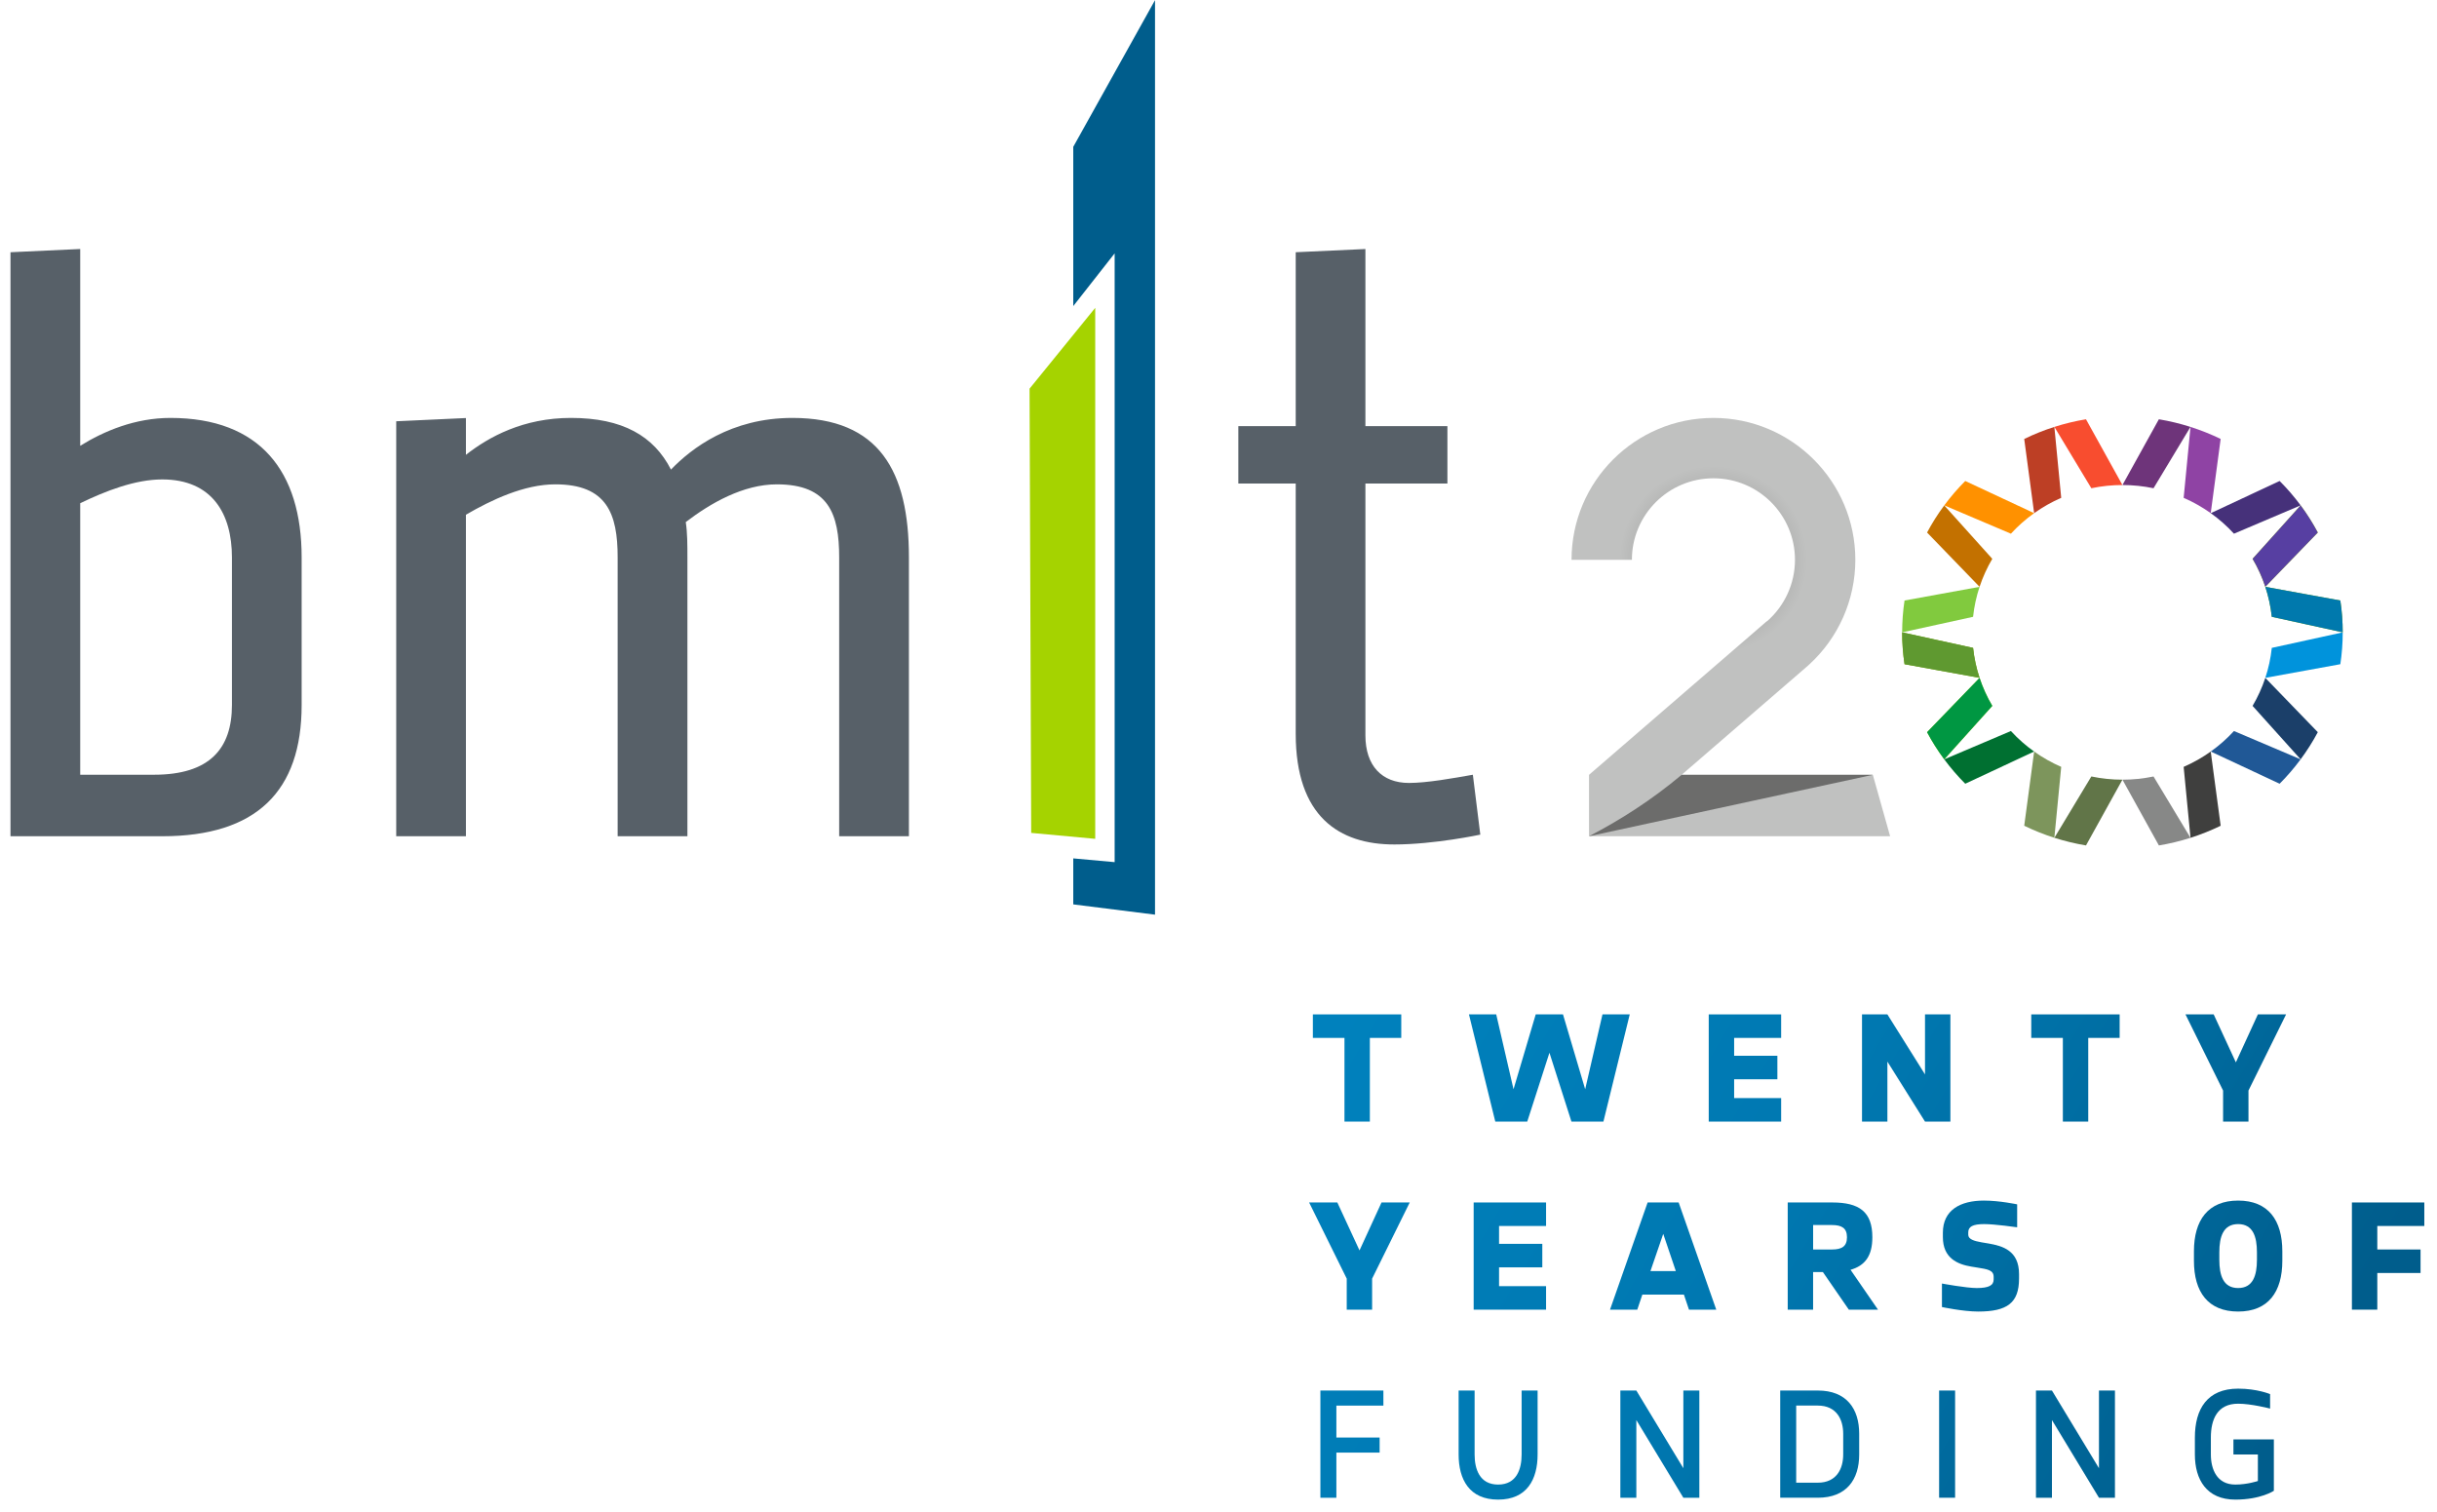 <?xml version="1.0" encoding="UTF-8" standalone="no"?><!DOCTYPE svg PUBLIC "-//W3C//DTD SVG 1.1//EN" "http://www.w3.org/Graphics/SVG/1.1/DTD/svg11.dtd"><svg width="100%" height="100%" viewBox="0 0 166 103" version="1.1" xmlns="http://www.w3.org/2000/svg" xmlns:xlink="http://www.w3.org/1999/xlink" xml:space="preserve" xmlns:serif="http://www.serif.com/" style="fill-rule:evenodd;clip-rule:evenodd;stroke-linejoin:round;stroke-miterlimit:2;"><g><g transform="matrix(0.427,0,0,0.427,-28.622,-122.706)"><path d="M290.565,452.928l-0,-3.75l-14.101,-0l0,3.75l5.041,-0l-0,13.35l4.05,-0l-0,-13.35l5.01,-0Z" style="fill:url(#_Linear1);fill-rule:nonzero;"/><path d="M327.015,449.178l-4.351,-0l-2.76,11.94l-3.539,-11.94l-4.351,-0l-3.54,11.94l-2.76,-11.94l-4.349,-0l4.2,17.1l5.099,-0l3.541,-10.98l3.51,10.98l5.1,-0l4.2,-17.1Z" style="fill:url(#_Linear2);fill-rule:nonzero;"/><path d="M351.165,466.278l-0,-3.75l-7.5,-0l-0,-3l6.899,-0l0,-3.75l-6.899,-0l-0,-2.85l7.5,-0l-0,-3.75l-11.551,-0l0,17.1l11.551,-0Z" style="fill:url(#_Linear3);fill-rule:nonzero;"/><path d="M378.164,466.278l0,-17.1l-4.049,-0l-0,9.57l-6,-9.57l-4.05,-0l-0,17.1l4.05,-0l-0,-9.57l6,9.57l4.049,-0Z" style="fill:url(#_Linear4);fill-rule:nonzero;"/><path d="M405.164,452.928l0,-3.75l-14.1,-0l0,3.75l5.041,-0l-0,13.35l4.05,-0l-0,-13.35l5.01,-0Z" style="fill:url(#_Linear5);fill-rule:nonzero;"/><path d="M431.715,449.178l-4.5,-0l-3.511,7.65l-3.539,-7.65l-4.5,-0l6,12.15l-0,4.95l4.05,-0l-0,-4.95l6,-12.15Z" style="fill:url(#_Linear6);fill-rule:nonzero;"/><path d="M291.915,479.178l-4.5,-0l-3.511,7.65l-3.539,-7.65l-4.5,-0l6,12.15l-0,4.95l4.05,-0l-0,-4.95l6,-12.15Z" style="fill:url(#_Linear7);fill-rule:nonzero;"/><path d="M313.665,496.278l-0,-3.75l-7.5,-0l-0,-3l6.899,-0l0,-3.75l-6.899,-0l-0,-2.85l7.5,-0l-0,-3.75l-11.551,-0l0,17.1l11.551,-0Z" style="fill:url(#_Linear8);fill-rule:nonzero;"/><path d="M340.815,496.278l-6,-17.1l-4.95,-0l-6,17.1l4.349,-0l0.81,-2.4l6.63,-0l0.81,2.4l4.351,-0Zm-6.45,-6.15l-4.05,-0l2.04,-5.94l2.01,5.94Z" style="fill:url(#_Linear9);fill-rule:nonzero;"/><path d="M366.615,496.278l-4.38,-6.36c2.31,-0.66 3.48,-2.22 3.48,-5.19c-0,-4.05 -2.07,-5.55 -6.39,-5.55l-7.111,-0l0,17.1l4.05,-0l0,-6l1.56,-0l4.14,6l4.65,-0Zm-4.95,-11.55c0,1.47 -0.839,1.95 -2.399,1.95l-3,-0l-0,-3.9l3,-0c1.56,-0 2.399,0.48 2.399,1.95Z" style="fill:url(#_Linear10);fill-rule:nonzero;"/><path d="M389.115,491.328l-0,-0.72c-0,-3.78 -2.64,-4.5 -4.89,-4.89l-1.08,-0.18c-1.231,-0.21 -2.13,-0.51 -2.13,-1.2l-0,-0.39c-0,-0.9 0.69,-1.32 2.55,-1.32c1.709,-0 5.25,0.51 5.25,0.51l-0,-3.66c-0,-0 -2.791,-0.6 -5.31,-0.6c-3.75,-0 -6.541,1.5 -6.541,5.13l0,0.69c0,3.39 2.37,4.35 4.53,4.71l0.93,0.15c1.711,0.27 2.641,0.42 2.641,1.5l-0,0.39c-0,0.93 -0.721,1.38 -2.701,1.38c-1.679,-0 -5.549,-0.72 -5.549,-0.72l-0,3.75c-0,-0 3.359,0.72 5.789,0.72c4.62,-0 6.51,-1.38 6.51,-5.25Z" style="fill:url(#_Linear11);fill-rule:nonzero;"/><path d="M431.115,488.478l-0,-1.5c-0,-4.98 -2.25,-8.1 -7.05,-8.1c-4.8,-0 -7.05,3.12 -7.05,8.1l-0,1.5c-0,4.98 2.25,8.1 7.05,8.1c4.8,-0 7.05,-3.12 7.05,-8.1Zm-4.05,-0.15c-0,2.49 -0.63,4.5 -3,4.5c-2.37,-0 -3,-2.01 -3,-4.5l-0,-1.2c-0,-2.49 0.63,-4.5 3,-4.5c2.37,-0 3,2.01 3,4.5l-0,1.2Z" style="fill:url(#_Linear12);fill-rule:nonzero;"/><path d="M453.765,482.928l-0,-3.75l-11.55,-0l-0,17.1l4.05,-0l-0,-5.85l6.9,-0l-0,-3.75l-6.9,-0l-0,-3.75l7.5,-0Z" style="fill:url(#_Linear13);fill-rule:nonzero;"/><path d="M287.715,511.578l-0.001,-2.4l-10.05,-0l0,17.1l2.55,-0l0,-7.2l6.9,-0l0,-2.4l-6.9,-0l0,-5.1l7.5,-0Z" style="fill:url(#_Linear14);fill-rule:nonzero;"/><path d="M312.315,519.378l-0,-10.2l-2.55,-0l-0,10.2c-0,2.31 -0.78,4.8 -3.75,4.8c-2.97,-0 -3.75,-2.49 -3.75,-4.8l-0,-10.2l-2.55,-0l-0,10.2c-0,3.99 1.71,7.2 6.3,7.2c4.59,-0 6.3,-3.21 6.3,-7.2Z" style="fill:url(#_Linear15);fill-rule:nonzero;"/><path d="M338.115,526.278l-0,-17.1l-2.55,-0l-0,12.39l-7.5,-12.39l-2.55,-0l-0,17.1l2.55,-0l-0,-12.39l7.5,12.39l2.55,-0Z" style="fill:url(#_Linear16);fill-rule:nonzero;"/><path d="M363.615,519.378l-0,-3.3c-0,-3.99 -2.01,-6.9 -6.6,-6.9l-6,-0l-0,17.1l6,-0c4.59,-0 6.6,-2.91 6.6,-6.9Zm-2.55,-0c-0,2.31 -1.08,4.5 -4.05,4.5l-3.45,-0l-0,-12.3l3.45,-0c2.97,-0 4.05,2.19 4.05,4.5l-0,3.3Z" style="fill:url(#_Linear17);fill-rule:nonzero;"/><rect x="376.365" y="509.178" width="2.55" height="17.1" style="fill:url(#_Linear18);fill-rule:nonzero;"/><path d="M404.415,526.278l-0,-17.1l-2.55,-0l-0,12.39l-7.5,-12.39l-2.55,-0l-0,17.1l2.55,-0l-0,-12.39l7.5,12.39l2.55,-0Z" style="fill:url(#_Linear19);fill-rule:nonzero;"/><path d="M429.765,525.168l-0,-8.19l-6.45,-0l-0,2.4l3.9,-0l-0,4.23c-0,-0 -1.65,0.57 -3.6,0.57c-2.97,-0 -3.9,-2.49 -3.9,-4.8l-0,-2.7c-0,-2.88 1.02,-5.4 4.35,-5.4c2.13,-0 5.1,0.78 5.1,0.78l-0,-2.31c-0,-0 -2.07,-0.87 -5.1,-0.87c-4.92,-0 -6.9,3.24 -6.9,7.8l-0,2.7c-0,3.99 1.86,7.2 6.45,7.2c4.08,-0 6.15,-1.41 6.15,-1.41Z" style="fill:url(#_Linear20);fill-rule:nonzero;"/></g><g id="bm-t" serif:id="bm|t"><path d="M15.799,37.964c0,-2.963 -1.342,-5.309 -4.75,-5.309c-1.842,0 -3.854,0.784 -5.585,1.621l-0,18.493l5.027,-0c3.8,-0 5.308,-1.788 5.308,-4.75l0,-10.055Zm-4.75,18.995l-10.335,-0l0,-39.778l4.75,-0.221l-0,13.405c1.62,-1.007 3.743,-1.899 6.145,-1.899c6.091,0 8.938,3.632 8.938,9.498l-0,10.055c-0,5.867 -3.071,8.94 -9.498,8.94" style="fill:#576068;fill-rule:nonzero;"/><path d="M57.162,56.959l-0,-18.995c-0,-2.963 -0.725,-4.974 -4.246,-4.974c-2.294,0 -4.527,1.286 -6.204,2.57c0.112,0.728 0.112,1.564 0.112,2.404l-0,18.995l-4.752,-0l0,-18.995c0,-2.963 -0.724,-4.974 -4.246,-4.974c-2.123,0 -4.358,1.062 -6.089,2.069l-0,21.9l-4.748,-0l0,-28.265l4.748,-0.22l-0,2.505c1.565,-1.228 3.911,-2.513 7.153,-2.513c3.519,0 5.641,1.228 6.814,3.518c1.398,-1.452 4.082,-3.518 8.273,-3.518c5.923,0 7.935,3.632 7.935,9.498l-0,18.995l-4.75,-0Z" style="fill:#576068;fill-rule:nonzero;"/><path d="M94.965,57.519c-3.743,-0 -6.705,-1.899 -6.705,-7.544l-0,-17.04l-3.909,-0l0,-3.91l3.909,0l-0,-11.845l4.747,-0.219l0,12.064l5.586,0l-0,3.91l-5.586,-0l0,17.154c0,2.066 1.122,3.239 2.965,3.239c1.235,0 3.008,-0.322 4.354,-0.559l0.507,4.079c-0,-0 -3.131,0.671 -5.868,0.671" style="fill:#576068;fill-rule:nonzero;"/><path d="M73.107,10.001l-0,10.847l2.819,-3.591l0,41.466l-2.819,-0.256l-0,3.133l5.569,0.7l-0,-62.29l-5.569,9.991Z" style="fill:#005d8c;fill-rule:nonzero;"/><path d="M74.603,57.135l-4.362,-0.404l-0.111,-30.259l4.473,-5.504l0,36.167Z" style="fill:#a5d300;fill-rule:nonzero;"/></g><g id="_2" serif:id="2"><path id="_21" serif:id="2" d="M120.355,42.326l-0.009,-0.01l-12.106,10.459l0,4.184l20.509,-0l-1.178,-4.184l-13.023,-0l8.494,-7.339l0.196,-0.174c1.998,-1.828 3.141,-4.415 3.141,-7.131c-0,-5.334 -4.331,-9.665 -9.666,-9.665c-5.338,0 -9.665,4.327 -9.665,9.665l4.111,0c-0,-3.067 2.487,-5.554 5.554,-5.554c3.066,-0 5.555,2.489 5.555,5.554c0,1.61 -0.698,3.14 -1.913,4.195Z" style="fill:url(#_Radial21);"/><path d="M127.571,52.775l-13.023,-0c-2.061,1.727 -4.17,3.071 -6.308,4.184l19.331,-4.184Z" style="fill:#6c6c6b;"/></g><g id="Kranz-2-fertig" serif:id="Kranz 2 fertig"><path d="M154.305,46.171c0.217,-0.654 0.367,-1.337 0.442,-2.042l4.831,-1.057c-0,0.736 -0.056,1.46 -0.163,2.169l-5.11,0.93Z" style="fill:#0093dc;"/><path d="M154.305,39.971l5.11,0.931c0.107,0.708 0.163,1.432 0.163,2.169l-4.831,-1.058c-0.075,-0.704 -0.225,-1.387 -0.442,-2.042Z" style="fill:#7fa800;"/><path d="M153.438,38.063l3.273,-3.639c0.435,0.585 0.826,1.202 1.17,1.847l-3.576,3.698c-0.222,-0.669 -0.514,-1.307 -0.867,-1.906Z" style="fill:#a5d300;"/><path d="M153.438,48.08c0.353,-0.599 0.645,-1.238 0.867,-1.907l3.576,3.698c-0.344,0.645 -0.735,1.262 -1.17,1.848l-3.273,-3.639Z" style="fill:#1b3f69;"/><path d="M131.265,36.271c0.344,-0.645 0.735,-1.262 1.17,-1.847l3.273,3.639c-0.353,0.599 -0.645,1.237 -0.867,1.906l-3.576,-3.698Z" style="fill:#c37100;"/><path d="M131.265,49.871l3.576,-3.698c0.222,0.669 0.514,1.308 0.867,1.907l-3.273,3.639c-0.434,-0.585 -0.826,-1.203 -1.17,-1.848Z" style="fill:#a5d300;"/><path d="M129.568,43.071c0,-0.737 0.056,-1.461 0.163,-2.169l5.11,-0.931c-0.217,0.654 -0.367,1.338 -0.442,2.042l-4.831,1.058Z" style="fill:#81ca3e;"/><path d="M129.568,43.072l4.831,1.057c0.075,0.705 0.225,1.388 0.442,2.042l-5.11,-0.93c-0.107,-0.709 -0.163,-1.433 -0.163,-2.169Z" style="fill:#7fa800;"/><path d="M144.574,53.106c0.701,0 1.41,-0.071 2.117,-0.218l2.518,4.178c-0.714,0.228 -1.433,0.4 -2.153,0.519l-2.482,-4.479Z" style="fill:#878887;"/><path d="M150.587,51.19l0.677,5.054c-0.655,0.319 -1.34,0.594 -2.054,0.822l-0.467,-4.832c0.66,-0.288 1.276,-0.639 1.844,-1.044Z" style="fill:#3f3f3e;"/><path d="M152.17,49.792l4.54,1.928c-0.433,0.586 -0.911,1.142 -1.43,1.662l-4.691,-2.193c0.58,-0.414 1.109,-0.883 1.581,-1.397Z" style="fill:#205896;"/><path d="M142.455,52.887c0.69,0.144 1.4,0.219 2.117,0.219l-2.481,4.478c-0.732,-0.121 -1.452,-0.295 -2.153,-0.52l2.517,-4.177Z" style="fill:#617548;"/><path d="M147.055,28.558c0.732,0.122 1.452,0.296 2.153,0.52l-2.517,4.177c-0.69,-0.144 -1.4,-0.219 -2.117,-0.219l2.481,-4.478Z" style="fill:#6e347a;"/><path d="M133.866,32.761l4.691,2.192c-0.58,0.414 -1.109,0.884 -1.581,1.398l-4.54,-1.929c0.433,-0.585 0.911,-1.141 1.43,-1.661Z" style="fill:#ff9100;"/><path d="M139.937,29.077c0.714,-0.228 1.433,-0.4 2.153,-0.519l2.482,4.478c-0.701,0 -1.41,0.071 -2.117,0.219l-2.518,-4.178Z" style="fill:#f84d2f;"/><path d="M139.936,29.077l0.467,4.832c-0.66,0.288 -1.276,0.639 -1.844,1.043l-0.676,-5.053c0.654,-0.319 1.339,-0.594 2.053,-0.822Z" style="fill:#bd3f25;"/><path d="M134.841,46.173c0.217,0.654 0.505,1.294 0.867,1.907l-3.274,3.64c-0.442,-0.596 -0.831,-1.214 -1.169,-1.848l3.576,-3.699Z" style="fill:#009742;"/><path d="M138.557,51.189l-4.691,2.193c-0.512,-0.512 -0.99,-1.065 -1.432,-1.661l4.542,-1.929c0.483,0.527 1.014,0.993 1.581,1.397Z" style="fill:#007031;"/><path d="M140.403,52.233l-0.467,4.831c-0.702,-0.223 -1.389,-0.497 -2.053,-0.821l0.676,-5.053c0.581,0.414 1.199,0.762 1.844,1.043Z" style="fill:#7d955c;"/><path d="M134.399,44.129c0.074,0.689 0.22,1.373 0.442,2.042l-5.11,-0.93c-0.108,-0.72 -0.162,-1.445 -0.161,-2.169l4.829,1.057Z" style="fill:#5f9930;"/><path d="M159.415,40.902c0.108,0.72 0.162,1.445 0.161,2.168l-4.829,-1.057c-0.074,-0.688 -0.22,-1.373 -0.442,-2.042l5.11,0.931Z" style="fill:#0079ad;"/><path d="M151.263,29.899l-0.676,5.053c-0.581,-0.413 -1.199,-0.762 -1.844,-1.043l0.467,-4.83c0.702,0.223 1.389,0.496 2.053,0.82Z" style="fill:#8f43a4;"/><path d="M156.712,34.423c0.442,0.596 0.831,1.213 1.169,1.848l-3.576,3.698c-0.217,-0.654 -0.505,-1.293 -0.867,-1.907l3.274,-3.639Z" style="fill:#573fa2;"/><path d="M156.712,34.422l-4.542,1.929c-0.483,-0.527 -1.014,-0.993 -1.581,-1.398l4.691,-2.192c0.512,0.511 0.99,1.065 1.432,1.661Z" style="fill:#46317a;"/></g></g><defs><linearGradient id="_Linear1" x1="0" y1="0" x2="1" y2="0" gradientUnits="userSpaceOnUse" gradientTransform="matrix(-144.381,-87.3,87.3,-144.381,419.945,532.278)"><stop offset="0" style="stop-color:#005d8c;stop-opacity:1"/><stop offset="0.52" style="stop-color:#0078b1;stop-opacity:1"/><stop offset="1" style="stop-color:#0082be;stop-opacity:1"/></linearGradient><linearGradient id="_Linear2" x1="0" y1="0" x2="1" y2="0" gradientUnits="userSpaceOnUse" gradientTransform="matrix(-144.381,-87.3,87.3,-144.381,419.945,532.278)"><stop offset="0" style="stop-color:#005d8c;stop-opacity:1"/><stop offset="0.52" style="stop-color:#0078b1;stop-opacity:1"/><stop offset="1" style="stop-color:#0082be;stop-opacity:1"/></linearGradient><linearGradient id="_Linear3" x1="0" y1="0" x2="1" y2="0" gradientUnits="userSpaceOnUse" gradientTransform="matrix(-144.381,-87.3,87.3,-144.381,419.945,532.278)"><stop offset="0" style="stop-color:#005d8c;stop-opacity:1"/><stop offset="0.52" style="stop-color:#0078b1;stop-opacity:1"/><stop offset="1" style="stop-color:#0082be;stop-opacity:1"/></linearGradient><linearGradient id="_Linear4" x1="0" y1="0" x2="1" y2="0" gradientUnits="userSpaceOnUse" gradientTransform="matrix(-144.381,-87.3,87.3,-144.381,419.945,532.278)"><stop offset="0" style="stop-color:#005d8c;stop-opacity:1"/><stop offset="0.52" style="stop-color:#0078b1;stop-opacity:1"/><stop offset="1" style="stop-color:#0082be;stop-opacity:1"/></linearGradient><linearGradient id="_Linear5" x1="0" y1="0" x2="1" y2="0" gradientUnits="userSpaceOnUse" gradientTransform="matrix(-144.381,-87.3,87.3,-144.381,419.945,532.278)"><stop offset="0" style="stop-color:#005d8c;stop-opacity:1"/><stop offset="0.52" style="stop-color:#0078b1;stop-opacity:1"/><stop offset="1" style="stop-color:#0082be;stop-opacity:1"/></linearGradient><linearGradient id="_Linear6" x1="0" y1="0" x2="1" y2="0" gradientUnits="userSpaceOnUse" gradientTransform="matrix(-144.381,-87.3,87.3,-144.381,419.945,532.278)"><stop offset="0" style="stop-color:#005d8c;stop-opacity:1"/><stop offset="0.52" style="stop-color:#0078b1;stop-opacity:1"/><stop offset="1" style="stop-color:#0082be;stop-opacity:1"/></linearGradient><linearGradient id="_Linear7" x1="0" y1="0" x2="1" y2="0" gradientUnits="userSpaceOnUse" gradientTransform="matrix(-144.381,-87.3,87.3,-144.381,419.945,532.278)"><stop offset="0" style="stop-color:#005d8c;stop-opacity:1"/><stop offset="0.52" style="stop-color:#0078b1;stop-opacity:1"/><stop offset="1" style="stop-color:#0082be;stop-opacity:1"/></linearGradient><linearGradient id="_Linear8" x1="0" y1="0" x2="1" y2="0" gradientUnits="userSpaceOnUse" gradientTransform="matrix(-144.381,-87.3,87.3,-144.381,419.945,532.278)"><stop offset="0" style="stop-color:#005d8c;stop-opacity:1"/><stop offset="0.52" style="stop-color:#0078b1;stop-opacity:1"/><stop offset="1" style="stop-color:#0082be;stop-opacity:1"/></linearGradient><linearGradient id="_Linear9" x1="0" y1="0" x2="1" y2="0" gradientUnits="userSpaceOnUse" gradientTransform="matrix(-144.381,-87.3,87.3,-144.381,419.945,532.278)"><stop offset="0" style="stop-color:#005d8c;stop-opacity:1"/><stop offset="0.52" style="stop-color:#0078b1;stop-opacity:1"/><stop offset="1" style="stop-color:#0082be;stop-opacity:1"/></linearGradient><linearGradient id="_Linear10" x1="0" y1="0" x2="1" y2="0" gradientUnits="userSpaceOnUse" gradientTransform="matrix(-144.381,-87.3,87.3,-144.381,419.945,532.278)"><stop offset="0" style="stop-color:#005d8c;stop-opacity:1"/><stop offset="0.52" style="stop-color:#0078b1;stop-opacity:1"/><stop offset="1" style="stop-color:#0082be;stop-opacity:1"/></linearGradient><linearGradient id="_Linear11" x1="0" y1="0" x2="1" y2="0" gradientUnits="userSpaceOnUse" gradientTransform="matrix(-144.381,-87.3,87.3,-144.381,419.945,532.278)"><stop offset="0" style="stop-color:#005d8c;stop-opacity:1"/><stop offset="0.52" style="stop-color:#0078b1;stop-opacity:1"/><stop offset="1" style="stop-color:#0082be;stop-opacity:1"/></linearGradient><linearGradient id="_Linear12" x1="0" y1="0" x2="1" y2="0" gradientUnits="userSpaceOnUse" gradientTransform="matrix(-144.381,-87.3,87.3,-144.381,419.945,532.278)"><stop offset="0" style="stop-color:#005d8c;stop-opacity:1"/><stop offset="0.52" style="stop-color:#0078b1;stop-opacity:1"/><stop offset="1" style="stop-color:#0082be;stop-opacity:1"/></linearGradient><linearGradient id="_Linear13" x1="0" y1="0" x2="1" y2="0" gradientUnits="userSpaceOnUse" gradientTransform="matrix(-144.381,-87.3,87.3,-144.381,419.945,532.278)"><stop offset="0" style="stop-color:#005d8c;stop-opacity:1"/><stop offset="0.52" style="stop-color:#0078b1;stop-opacity:1"/><stop offset="1" style="stop-color:#0082be;stop-opacity:1"/></linearGradient><linearGradient id="_Linear14" x1="0" y1="0" x2="1" y2="0" gradientUnits="userSpaceOnUse" gradientTransform="matrix(-144.381,-87.3,87.3,-144.381,419.945,532.278)"><stop offset="0" style="stop-color:#005d8c;stop-opacity:1"/><stop offset="0.52" style="stop-color:#0078b1;stop-opacity:1"/><stop offset="1" style="stop-color:#0082be;stop-opacity:1"/></linearGradient><linearGradient id="_Linear15" x1="0" y1="0" x2="1" y2="0" gradientUnits="userSpaceOnUse" gradientTransform="matrix(-144.381,-87.3,87.3,-144.381,419.945,532.278)"><stop offset="0" style="stop-color:#005d8c;stop-opacity:1"/><stop offset="0.52" style="stop-color:#0078b1;stop-opacity:1"/><stop offset="1" style="stop-color:#0082be;stop-opacity:1"/></linearGradient><linearGradient id="_Linear16" x1="0" y1="0" x2="1" y2="0" gradientUnits="userSpaceOnUse" gradientTransform="matrix(-144.381,-87.3,87.3,-144.381,419.945,532.278)"><stop offset="0" style="stop-color:#005d8c;stop-opacity:1"/><stop offset="0.52" style="stop-color:#0078b1;stop-opacity:1"/><stop offset="1" style="stop-color:#0082be;stop-opacity:1"/></linearGradient><linearGradient id="_Linear17" x1="0" y1="0" x2="1" y2="0" gradientUnits="userSpaceOnUse" gradientTransform="matrix(-144.381,-87.3,87.3,-144.381,419.945,532.278)"><stop offset="0" style="stop-color:#005d8c;stop-opacity:1"/><stop offset="0.52" style="stop-color:#0078b1;stop-opacity:1"/><stop offset="1" style="stop-color:#0082be;stop-opacity:1"/></linearGradient><linearGradient id="_Linear18" x1="0" y1="0" x2="1" y2="0" gradientUnits="userSpaceOnUse" gradientTransform="matrix(-144.381,-87.3,87.3,-144.381,419.945,532.278)"><stop offset="0" style="stop-color:#005d8c;stop-opacity:1"/><stop offset="0.52" style="stop-color:#0078b1;stop-opacity:1"/><stop offset="1" style="stop-color:#0082be;stop-opacity:1"/></linearGradient><linearGradient id="_Linear19" x1="0" y1="0" x2="1" y2="0" gradientUnits="userSpaceOnUse" gradientTransform="matrix(-144.381,-87.3,87.3,-144.381,419.945,532.278)"><stop offset="0" style="stop-color:#005d8c;stop-opacity:1"/><stop offset="0.52" style="stop-color:#0078b1;stop-opacity:1"/><stop offset="1" style="stop-color:#0082be;stop-opacity:1"/></linearGradient><linearGradient id="_Linear20" x1="0" y1="0" x2="1" y2="0" gradientUnits="userSpaceOnUse" gradientTransform="matrix(-144.381,-87.3,87.3,-144.381,419.945,532.278)"><stop offset="0" style="stop-color:#005d8c;stop-opacity:1"/><stop offset="0.52" style="stop-color:#0078b1;stop-opacity:1"/><stop offset="1" style="stop-color:#0082be;stop-opacity:1"/></linearGradient><radialGradient id="_Radial21" cx="0" cy="0" r="1" gradientUnits="userSpaceOnUse" gradientTransform="matrix(9.822,0,0,9.822,116.713,38.131)"><stop offset="0" style="stop-color:#838382;stop-opacity:1"/><stop offset="0.65" style="stop-color:#c0c1c0;stop-opacity:1"/><stop offset="1" style="stop-color:#c0c1c0;stop-opacity:1"/></radialGradient></defs></svg>